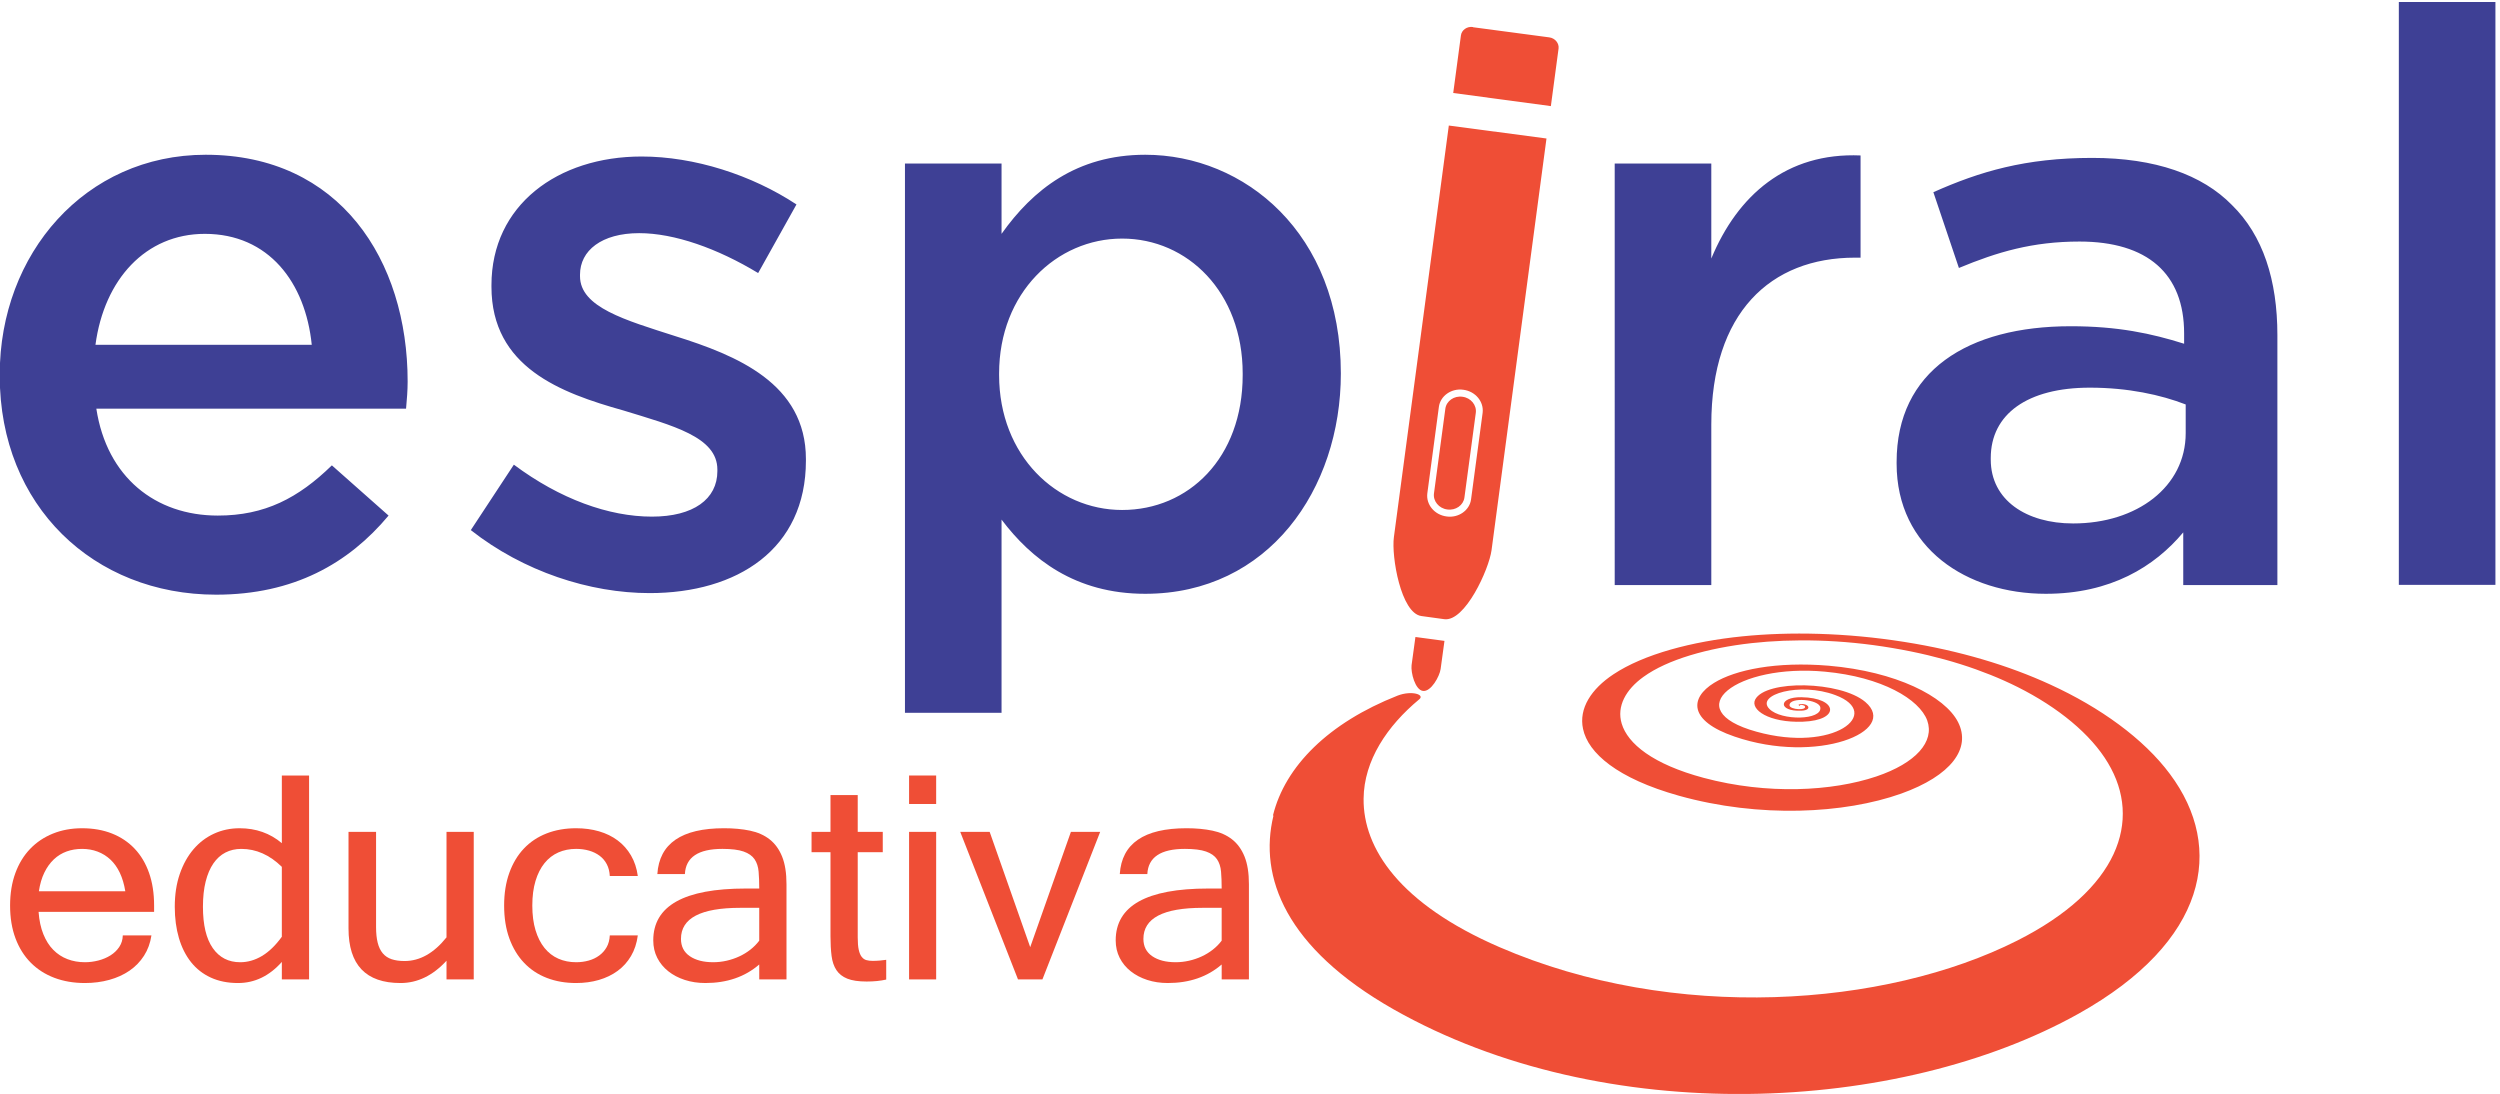 <svg width="55.482mm" height="24.277mm" version="1.1" viewBox="0 0 55.482 24.277" xmlns="http://www.w3.org/2000/svg">
 <defs>
  <style>.cls-1{fill:#16a0db;}</style>
  <style>.cls-1{fill:#ffc10e;}.cls-2{fill:#292c2b;}</style>
  <clipPath id="clipPath16">
   <path d="m0 203h439v-203h-439z"/>
  </clipPath>
 </defs>
 <g transform="translate(-447.58 -13.454)">
  <g transform="matrix(.059 0 0 -.059 386.31 16.513)">
   <path d="m0 0 8.113-14.665h-16.537zm0 46.178-48.674-83.932h97.037z" fill="#010101"/>
  </g>
  <g transform="matrix(.137 0 0 -.137 445.44 39.063)" clip-path="url(#clipPath16)">
   <g transform="translate(307.21 72.624)">
    <path d="m0 0m-85.295-17.802c-2.438-9.978 1.984-21.458 19.417-31.379 34.214-19.418 81.978-16.951 111.03-0.709 20.807 11.65 23.754 26.787 14.769 38.807-4.252 5.726-11.311 10.799-19.361 14.484-6.717 3.09-14.683 5.499-23.668 6.917-9.469 1.502-18.568 1.672-26.194 0.907-8.191-0.822-16.015-2.892-20.919-6.151-3.6-2.381-5.641-5.528-4.932-8.844 0.822-3.912 5.527-8.022 15.534-10.829 13.067-3.656 26.844-2.919 36 0.341 8.079 2.891 11.395 7.313 9.212 11.593-2.125 4.167-10.034 8.192-20.948 9.128-8.503 0.708-15.109-0.652-18.567-2.778-3.968-2.438-4.167-6.151 3.317-8.703 13.379-4.591 26.758 0.879 21.174 5.613-4.025 3.402-16.129 3.629-17.83 0.397-0.849-1.644 2.211-3.799 7.711-3.6 6.18 0.227 5.669 3.883-0.226 3.968-3.743 0.057-3.856-2.352 0-2.182 1.927 0.085 1.105 1.332-0.34 1.02-0.284-0.056 0.027-0.226 0.084-0.255-0.028 0.34 0.737 0.085 0.794 0 0.51-0.794-2.466-0.624-2.466 0.114-0.028 1.388 4.791 0.964 4.988-0.341 0.341-2.097-6.32-2.211-8.248-0.255-2.297 2.325 4.961 4.394 10.687 2.24 7.823-2.92-0.255-9.411-12.785-5.925-12.925 3.572-3.175 11.056 11.083 9.723 9.242-0.851 15.335-4.478 16.583-7.909 1.219-3.401-1.786-6.888-8.249-9.07-7.171-2.41-17.659-2.977-27.95-0.227-8.276 2.211-12.33 5.556-13.294 8.787-0.85 2.807 0.681 5.528 3.515 7.568 3.912 2.835 10.461 4.678 17.518 5.472 6.633 0.736 14.542 0.623 22.847-0.794 7.909-1.332 14.713-3.543 20.268-6.322 6.549-3.288 11.849-7.625 14.628-12.302 5.584-9.326 1.7-20.494-14.712-28.771-21.346-10.772-55.616-13.295-83.877-1.049-16.158 7.001-22.082 15.987-21.998 24.037 0.056 6.208 3.827 11.793 9.014 16.102 0.964 0.765-1.247 1.473-3.514 0.595-11.141-4.394-18.227-11.424-20.183-19.418z" fill="#ef4e36"/>
   </g>
   <path d="m404.21 92.184h15.647v94.422h-15.647zm-52.781 9.949c-7.512 0-13.324 3.742-13.324 10.346v0.255c0 7.116 5.954 11.396 16.045 11.396 6.208 0 11.509-1.162 15.534-2.721v-4.649c0-8.674-7.88-14.627-18.227-14.627zm-4.394-11.395c10.488 0 17.604 4.393 22.252 9.95v-8.533h15.25v40.479c0 8.929-2.324 16.158-7.37 21.09-4.79 4.903-12.415 7.625-22.62 7.625-10.857 0-18.227-2.211-25.738-5.556l4.138-12.274c6.207 2.579 11.905 4.28 19.53 4.28 11 0 16.952-5.187 16.952-14.882v-1.672c-5.301 1.672-10.744 2.835-18.369 2.835-16.696 0-28.205-7.257-28.205-21.997v-0.255c0-13.72 11.396-21.09 24.18-21.09m-69.846 1.417h15.648v25.994c0 18.113 9.581 27.042 23.272 27.042h0.907v16.555c-12.018 0.51-19.927-6.463-24.179-16.697v15.393h-15.648zm-79.795 12.161c-10.602 0-19.927 8.787-19.927 21.855v0.255c0 13.068 9.325 21.855 19.927 21.855s19.531-8.674 19.531-21.855v-0.255c0-13.465-8.787-21.855-19.531-21.855m-35.178-32.854h15.647v31.295c4.791-6.35 11.906-12.019 23.273-12.019 19.956 0 31.691 16.923 31.691 35.688 0 22.762-15.647 35.433-31.691 35.433-11.112 0-18.227-5.697-23.273-12.813v11.396h-15.647zm-41.385 19.389c14.229 0 25.341 7.115 25.341 21.459v0.254c0 12.274-11.254 16.81-21.203 19.928-8.022 2.58-15.392 4.649-15.392 9.695v0.255c0 3.883 3.486 6.718 9.581 6.718 5.697 0 12.671-2.466 19.276-6.463l6.208 11.112c-7.257 4.79-16.555 7.767-25.087 7.767-13.578 0-24.322-7.881-24.322-20.835v-0.255c0-13.068 11.254-17.207 21.346-20.041 8.022-2.466 15.25-4.28 15.25-9.581v-0.256c0-4.535-3.884-7.369-10.602-7.369-6.973 0-14.882 2.834-22.365 8.418l-6.973-10.601c8.532-6.718 19.275-10.205 28.97-10.205zm-89.746 40.224c1.418 10.601 8.136 17.971 17.717 17.971 10.346 0 16.299-7.88 17.32-17.971zm19.531-40.479c12.558 0 21.459 5.046 27.95 12.813l-9.184 8.135c-5.443-5.301-10.857-8.135-18.482-8.135-10.091 0-17.972 6.208-19.673 17.319h50.173c0.142 1.56 0.256 2.977 0.256 4.394 0 19.672-10.999 36.737-32.712 36.737-19.531 0-33.364-16.044-33.364-35.575v-0.255c0-21.09 15.251-35.433 35.036-35.433" fill="#3e4095"/>
   <g transform="translate(35.918 42.553)">
    <path d="m0 0c-0.186 1.139-0.481 2.136-0.887 2.991-0.406 0.854-0.913 1.566-1.522 2.136-0.608 0.569-1.301 1.001-2.079 1.294s-1.615 0.439-2.51 0.439c-0.897 0-1.729-0.138-2.498-0.415s-1.458-0.7-2.067-1.269c-0.608-0.57-1.124-1.286-1.546-2.149-0.423-0.862-0.719-1.872-0.888-3.027zm-6.542-14.868c-1.809 0-3.457 0.281-4.944 0.842-1.488 0.562-2.764 1.38-3.829 2.454s-1.89 2.388-2.473 3.943c-0.583 1.554-0.875 3.324-0.875 5.31 0 1.953 0.284 3.702 0.85 5.249 0.566 1.546 1.365 2.856 2.396 3.93 1.031 1.075 2.261 1.9 3.689 2.478 1.429 0.578 3.005 0.867 4.73 0.867 1.791 0 3.406-0.285 4.843-0.854 1.436-0.57 2.662-1.392 3.676-2.466 1.015-1.074 1.792-2.385 2.333-3.931s0.812-3.304 0.812-5.273v-1.026h-18.713c0.101-1.384 0.359-2.588 0.773-3.613s0.951-1.872 1.61-2.539c0.659-0.668 1.424-1.168 2.295-1.502 0.87-0.334 1.813-0.5 2.827-0.5 0.727 0 1.454 0.093 2.181 0.281 0.726 0.187 1.382 0.464 1.965 0.83s1.056 0.822 1.42 1.367c0.363 0.545 0.554 1.167 0.57 1.868h4.641c-0.187-1.238-0.588-2.336-1.205-3.296-0.617-0.961-1.399-1.766-2.345-2.417-0.947-0.652-2.038-1.148-3.271-1.489-1.234-0.342-2.553-0.513-3.956-0.513" fill="#ef4e36"/>
   </g>
   <g transform="translate(61.275 35.18)">
    <path d="m0 0v11.328c-1.978 1.937-4.167 2.905-6.567 2.905-0.947 0-1.801-0.195-2.561-0.586-0.761-0.39-1.412-0.976-1.953-1.757-0.541-0.782-0.96-1.758-1.255-2.93-0.296-1.172-0.444-2.539-0.444-4.102 0-2.946 0.532-5.18 1.598-6.701 1.065-1.522 2.544-2.283 4.437-2.283 1.217 0 2.392 0.337 3.525 1.013 1.132 0.675 2.206 1.713 3.22 3.113m0-4.077c-2.028-2.279-4.396-3.418-7.1-3.418-1.657 0-3.123 0.293-4.4 0.879-1.276 0.586-2.345 1.42-3.207 2.502s-1.518 2.385-1.965 3.906c-0.448 1.522-0.672 3.211-0.672 5.066 0 1.97 0.27 3.74 0.811 5.31 0.541 1.571 1.281 2.906 2.219 4.004 0.939 1.099 2.045 1.941 3.322 2.527 1.276 0.586 2.658 0.879 4.146 0.879 2.654 0 4.935-0.806 6.846-2.417v10.962h4.412v-33.032h-4.412z" fill="#ef4e36"/>
   </g>
   <g transform="translate(87.951 31.298)">
    <path d="m0 0c-2.215-2.409-4.7-3.613-7.455-3.613-5.612 0-8.419 2.946-8.419 8.838v15.649h4.463v-15.43c0-0.993 0.089-1.839 0.266-2.539 0.178-0.7 0.453-1.269 0.825-1.709 0.371-0.439 0.849-0.757 1.432-0.952 0.584-0.195 1.281-0.293 2.093-0.293 2.484 0 4.75 1.278 6.795 3.833v17.09h4.412v-23.901h-4.412z" fill="#ef4e36"/>
   </g>
   <g transform="translate(108.95 27.685)">
    <path d="m0 0c-1.742 0-3.326 0.277-4.754 0.83-1.429 0.553-2.655 1.367-3.677 2.441-1.024 1.075-1.818 2.389-2.384 3.943-0.566 1.555-0.85 3.333-0.85 5.335 0 1.969 0.28 3.731 0.837 5.285 0.558 1.555 1.344 2.869 2.359 3.943 1.014 1.075 2.24 1.892 3.677 2.454 1.436 0.561 3.033 0.842 4.792 0.842 1.335 0 2.573-0.167 3.714-0.5 1.141-0.334 2.147-0.826 3.018-1.477 0.871-0.652 1.589-1.461 2.155-2.429 0.567-0.969 0.934-2.08 1.103-3.333h-4.538c-0.035 0.716-0.195 1.351-0.482 1.904-0.288 0.554-0.677 1.013-1.167 1.38-0.49 0.366-1.061 0.642-1.711 0.83-0.651 0.187-1.348 0.281-2.092 0.281-1.049 0-2.008-0.192-2.878-0.574-0.871-0.383-1.619-0.961-2.244-1.734-0.626-0.773-1.112-1.733-1.458-2.88-0.347-1.148-0.52-2.478-0.52-3.992s0.173-2.844 0.52-3.992c0.346-1.147 0.832-2.108 1.458-2.881 0.625-0.773 1.373-1.351 2.244-1.733 0.87-0.383 1.829-0.574 2.878-0.574 0.71 0 1.386 0.089 2.028 0.269 0.642 0.178 1.213 0.451 1.712 0.818 0.498 0.366 0.9 0.817 1.204 1.355 0.305 0.537 0.473 1.171 0.508 1.904h4.538c-0.169-1.27-0.536-2.385-1.103-3.345-0.566-0.96-1.289-1.762-2.168-2.405s-1.889-1.131-3.03-1.465c-1.141-0.333-2.371-0.5-3.689-0.5" fill="#ef4e36"/>
   </g>
   <g transform="translate(138.61 34.545)">
    <path d="m0 0v5.322h-3.068c-6.407 0-9.61-1.676-9.61-5.029 0-1.221 0.477-2.157 1.432-2.808s2.219-0.976 3.791-0.976c0.726 0 1.45 0.081 2.168 0.244 0.719 0.163 1.403 0.394 2.054 0.696 0.65 0.301 1.251 0.667 1.8 1.098 0.55 0.432 1.027 0.916 1.433 1.453m0-3.857c-2.316-2.002-5.224-3.003-8.723-3.003-1.2 0-2.312 0.167-3.334 0.5-1.023 0.334-1.915 0.801-2.675 1.404-0.761 0.602-1.357 1.326-1.788 2.173-0.431 0.846-0.647 1.79-0.647 2.832 0 5.598 4.996 8.398 14.986 8.398h2.181c0 1.026-0.034 1.937-0.102 2.735-0.067 0.797-0.287 1.468-0.659 2.014-0.372 0.545-0.963 0.96-1.775 1.245-0.811 0.285-1.952 0.427-3.423 0.427-3.922 0-5.95-1.359-6.085-4.077h-4.463c0.32 4.948 3.922 7.422 10.802 7.422 1.555 0 2.958-0.13 4.209-0.391 1.251-0.26 2.311-0.732 3.182-1.416 0.871-0.683 1.543-1.611 2.016-2.783s0.71-2.661 0.71-4.468v-15.429h-4.412z" fill="#ef4e36"/>
   </g>
   <g transform="translate(159.18 28.246)">
    <path d="m0 0c-0.93-0.211-1.987-0.317-3.17-0.317-1.318 0-2.362 0.154-3.131 0.463-0.77 0.31-1.357 0.77-1.762 1.38-0.406 0.61-0.668 1.375-0.787 2.295-0.118 0.919-0.177 1.99-0.177 3.21v13.599h-3.068v3.296h3.068v5.957h4.412v-5.957h4.057v-3.296h-4.057v-13.794c0-0.847 0.054-1.518 0.165-2.014 0.11-0.497 0.27-0.879 0.482-1.148 0.211-0.268 0.464-0.444 0.76-0.525s0.63-0.122 1.002-0.122c0.389 0 0.769 0.016 1.141 0.049 0.372 0.032 0.727 0.073 1.065 0.122z" fill="#ef4e36"/>
   </g>
   <path d="m167.27 28.271h-4.387v23.901h4.387zm0 28.417h-4.387v4.614h4.387z" fill="#ef4e36"/>
   <g transform="translate(193.84 52.172)">
    <path d="m0 0-9.356-23.901h-3.956l-9.357 23.901h4.767l6.568-18.677 6.592 18.677z" fill="#ef4e36"/>
   </g>
   <g transform="translate(213.52 34.545)">
    <path d="m0 0v5.322h-3.068c-6.407 0-9.61-1.676-9.61-5.029 0-1.221 0.477-2.157 1.432-2.808s2.219-0.976 3.791-0.976c0.726 0 1.45 0.081 2.168 0.244 0.719 0.163 1.403 0.394 2.054 0.696 0.65 0.301 1.251 0.667 1.8 1.098 0.55 0.432 1.027 0.916 1.433 1.453m0-3.857c-2.316-2.002-5.224-3.003-8.723-3.003-1.2 0-2.312 0.167-3.334 0.5-1.023 0.334-1.915 0.801-2.675 1.404-0.761 0.602-1.357 1.326-1.788 2.173-0.431 0.846-0.647 1.79-0.647 2.832 0 5.598 4.996 8.398 14.986 8.398h2.181c0 1.026-0.034 1.937-0.102 2.735-0.067 0.797-0.287 1.468-0.659 2.014-0.372 0.545-0.963 0.96-1.775 1.245-0.811 0.285-1.952 0.427-3.423 0.427-3.922 0-5.95-1.359-6.085-4.077h-4.463c0.32 4.948 3.922 7.422 10.802 7.422 1.555 0 2.958-0.13 4.209-0.391 1.251-0.26 2.311-0.732 3.182-1.416 0.871-0.683 1.543-1.611 2.016-2.783s0.71-2.661 0.71-4.468v-15.429h-4.412z" fill="#ef4e36"/>
   </g>
   <path class="fil0" d="m250.32 166.59 15.817-2.098-8.901-66.699c-0.425-3.118-4.309-11.622-7.654-11.168l-3.713 0.51c-3.317 0.454-4.876 9.666-4.45 12.784l8.901 66.699zm3.884 15.931 12.359-1.644c0.964-0.113 1.644-0.964 1.531-1.814l-1.247-9.326-15.817 2.126 1.247 9.326c0.113 0.879 0.992 1.502 1.956 1.361zm-9.269-98.787 4.677-0.624-0.624-4.564c-0.17-1.191-1.559-3.713-2.863-3.543-1.276 0.17-1.984 2.976-1.843 4.167l0.624 4.564zm7.739 40.054c1.956-0.255 3.345-1.928 3.118-3.742l-1.871-14.003c-0.227-1.786-2.041-3.061-3.969-2.778-1.956 0.255-3.345 1.928-3.118 3.742l1.871 14.003c0.227 1.786 2.041 3.061 3.969 2.778zm-0.142-1.134c1.361-0.17 2.324-1.361 2.154-2.608l-1.843-13.72c-0.17-1.247-1.417-2.126-2.778-1.928-1.361 0.17-2.324 1.361-2.154 2.608l1.843 13.72c0.17 1.247 1.417 2.126 2.778 1.928z" fill="#ef4e36" fill-rule="evenodd"/>
  </g>
 </g>
 <style type="text/css">.st0{fill:#FFA533;}
	.st1{fill:#FFFFFF;}
	.st2{fill:#ED9122;}
	.st3{fill:#4E2561;}
	.st4{fill:#F19220;}
	.st5{fill:#D85B2E;}
	.st6{fill:#C73546;}
	.st7{fill:#812E77;}
	.st8{fill:#DE663A;}</style>
</svg>
